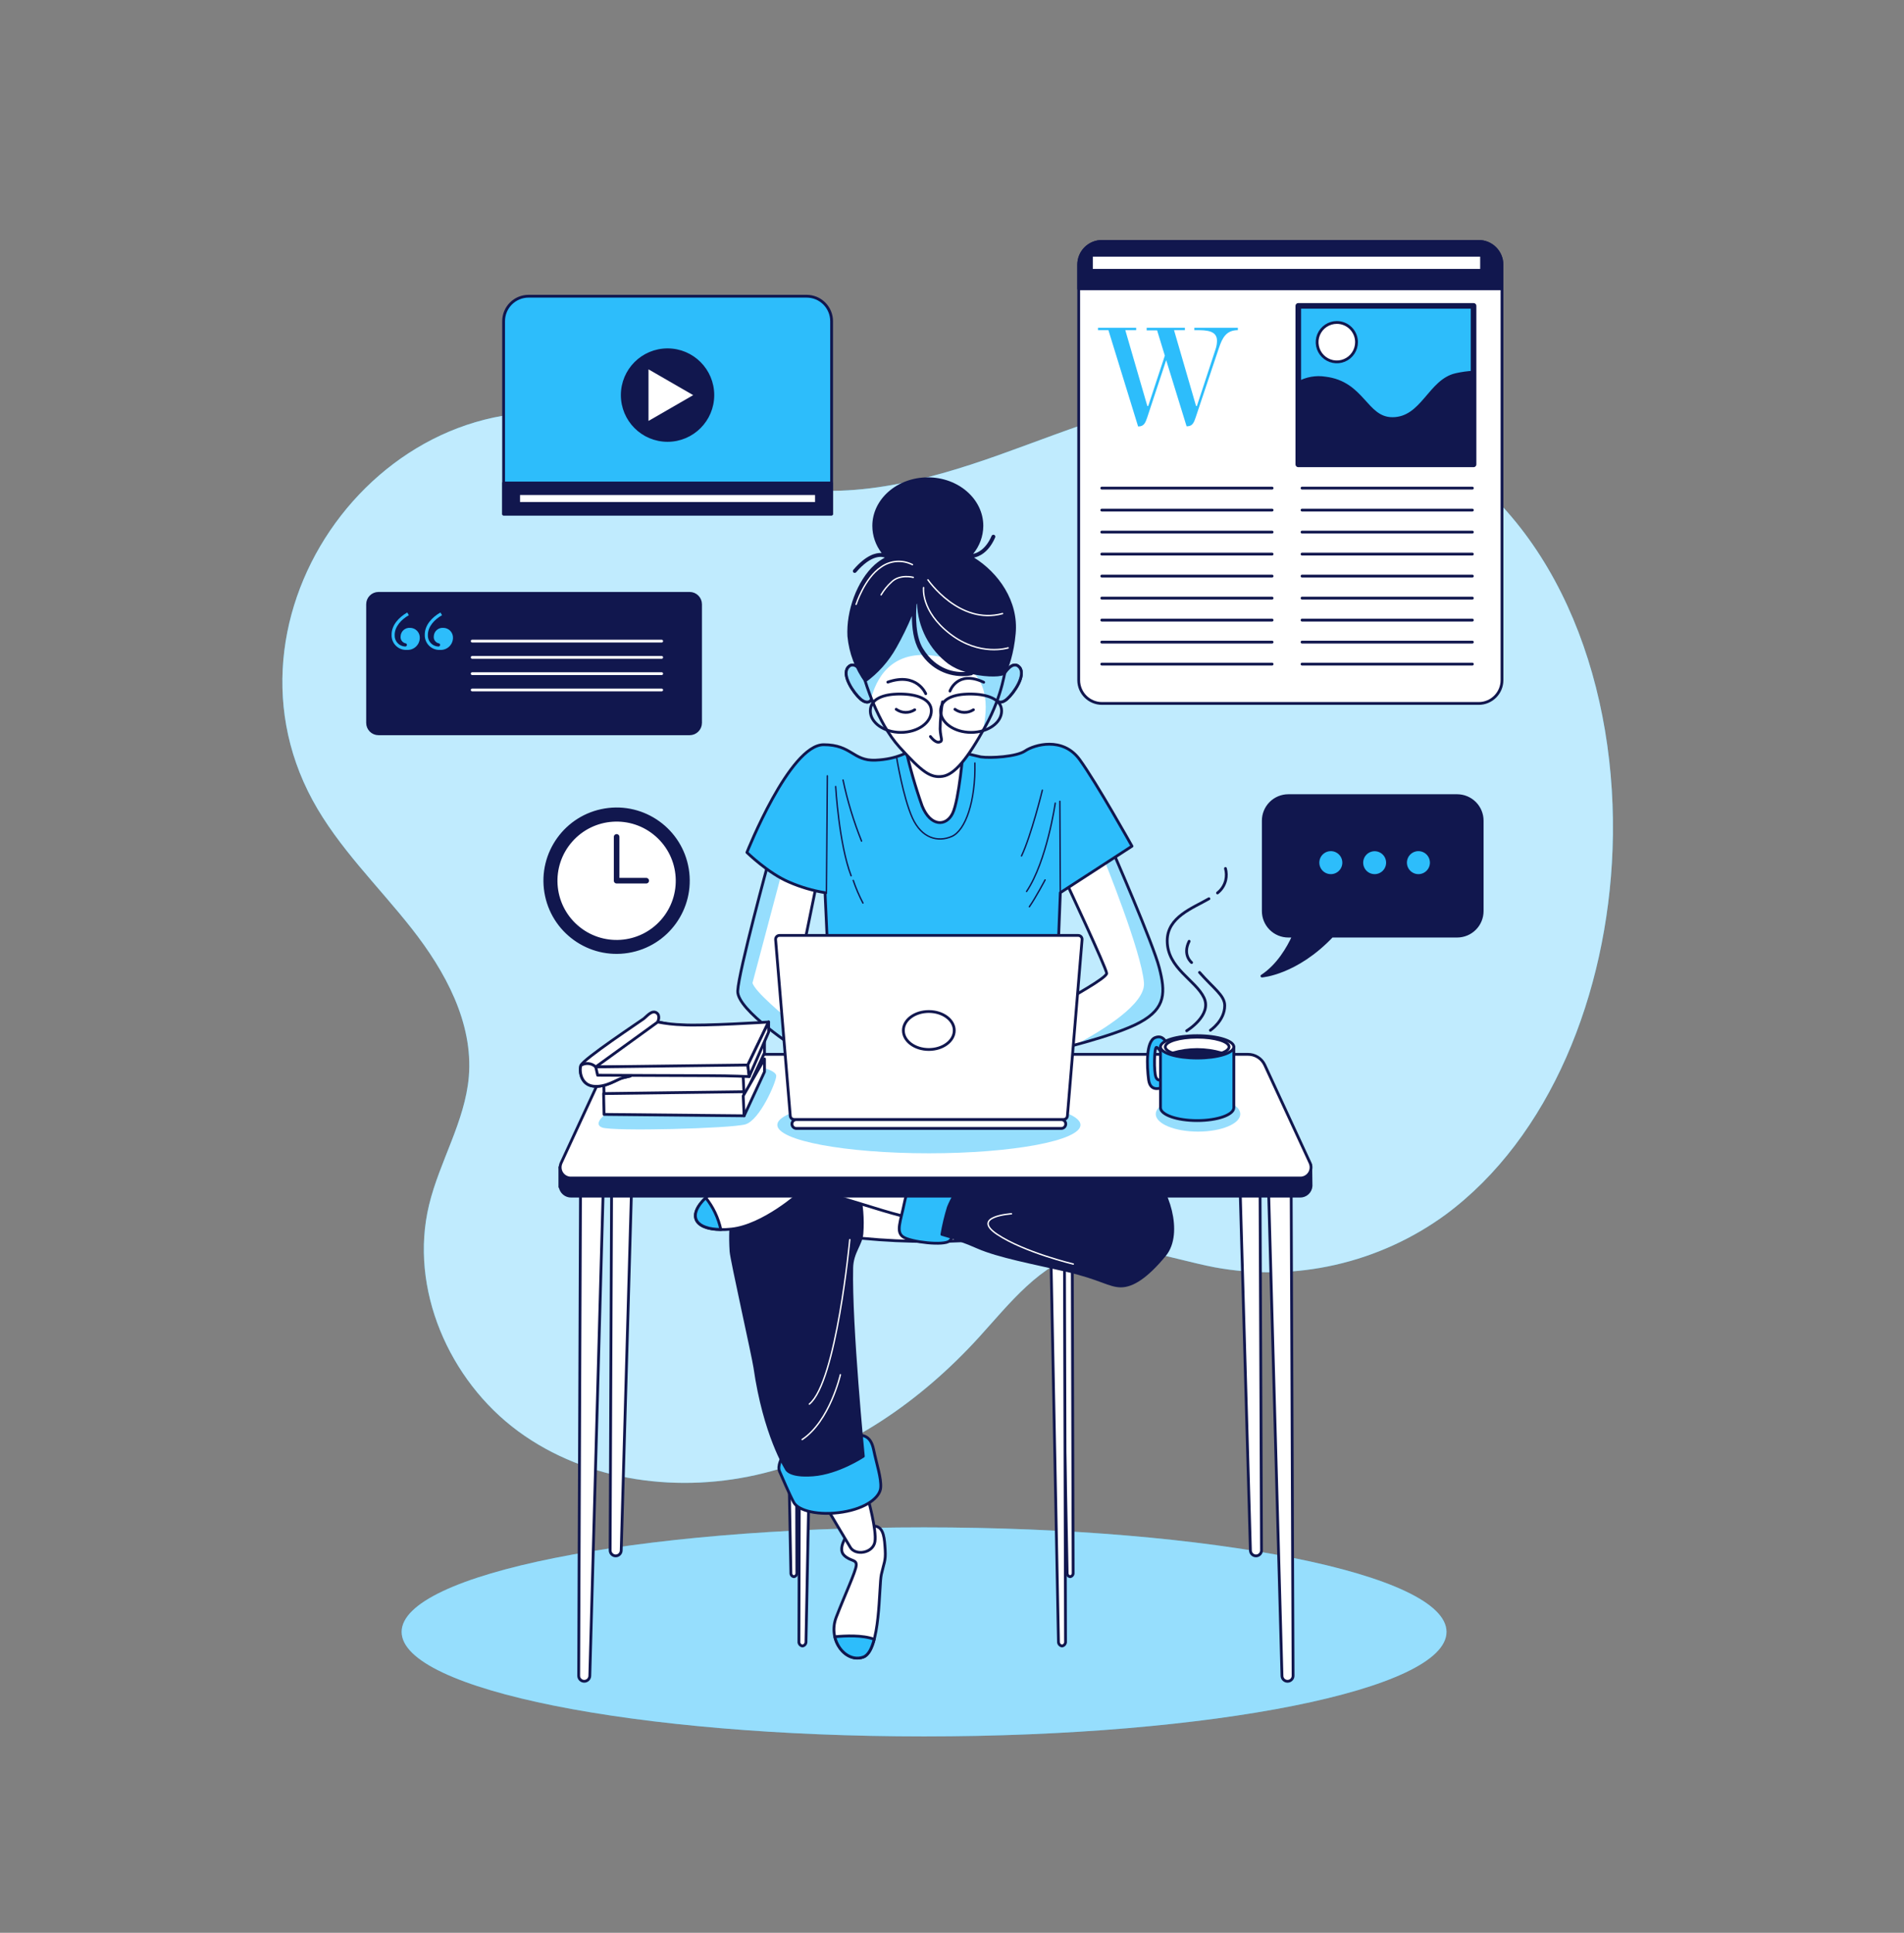 <svg xmlns="http://www.w3.org/2000/svg" width="681" height="691" viewBox="0 0 681 691" fill="none"><rect x="0" y="0" width="681" height="691" fill="#808080" stroke="none"/><path d="M576.756 303.722C578.87 246.48 558.306 188.546 512.976 160.975C490.602 147.363 464.44 139.389 438.265 140.563C410.183 141.821 383.745 153.25 357.266 162.675C330.787 172.101 302.111 179.632 274.816 172.944C255.067 168.107 237.696 156.152 218.154 150.707C141.163 129.272 74.122 216.629 111.796 286.074C121.041 303.1 135.29 316.754 147.271 331.998C159.253 347.241 169.301 365.65 167.684 384.956C166.302 400.946 157.236 415.181 153.463 430.769C146.249 460.634 160.566 493.485 185.318 511.686C210.07 529.886 243.459 534.129 273.31 526.639C303.161 519.148 329.419 500.823 350.108 478.131C361.164 465.969 371.999 451.762 387.905 447.63C403.176 443.677 418.917 450.117 434.41 453.075C448.733 455.724 463.445 455.424 477.648 452.192C491.851 448.961 505.245 442.865 517.012 434.28C554.395 406.626 574.848 355.45 576.756 303.722Z" fill="#2DBDFB"></path><path opacity="0.7" d="M576.756 303.722C578.87 246.48 558.306 188.546 512.976 160.975C490.602 147.363 464.44 139.389 438.265 140.563C410.183 141.821 383.745 153.25 357.266 162.675C330.787 172.101 302.111 179.632 274.816 172.944C255.067 168.107 237.696 156.152 218.154 150.707C141.163 129.272 74.122 216.629 111.796 286.074C121.041 303.1 135.29 316.754 147.271 331.998C159.253 347.241 169.301 365.65 167.684 384.956C166.302 400.946 157.236 415.181 153.463 430.769C146.249 460.634 160.566 493.485 185.318 511.686C210.07 529.886 243.459 534.129 273.31 526.639C303.161 519.148 329.419 500.823 350.108 478.131C361.164 465.969 371.999 451.762 387.905 447.63C403.176 443.677 418.917 450.117 434.41 453.075C448.733 455.724 463.445 455.424 477.648 452.192C491.851 448.961 505.245 442.865 517.012 434.28C554.395 406.626 574.848 355.45 576.756 303.722Z" fill="white"></path><path d="M330.511 620.795C433.711 620.795 517.371 604.064 517.371 583.426C517.371 562.787 433.711 546.057 330.511 546.057C227.311 546.057 143.651 562.787 143.651 583.426C143.651 604.064 227.311 620.795 330.511 620.795Z" fill="#2DBDFB"></path><path opacity="0.5" d="M330.511 620.795C433.711 620.795 517.371 604.064 517.371 583.426C517.371 562.787 433.711 546.057 330.511 546.057C227.311 546.057 143.651 562.787 143.651 583.426C143.651 604.064 227.311 620.795 330.511 620.795Z" fill="white"></path><path d="M528.883 86.307H394.152C389.549 86.307 385.818 90.038 385.818 94.64V243.164C385.818 247.766 389.549 251.497 394.152 251.497H528.883C533.485 251.497 537.216 247.766 537.216 243.164V94.64C537.216 90.038 533.485 86.307 528.883 86.307Z" fill="white" stroke="#11174E" stroke-linecap="round" stroke-linejoin="round"></path><path d="M394.152 86.307H528.869C531.068 86.307 533.178 87.18 534.733 88.735C536.288 90.29 537.161 92.4 537.161 94.599V103.25H385.818V94.64C385.813 93.544 386.025 92.458 386.442 91.445C386.858 90.431 387.472 89.51 388.247 88.735C389.022 87.96 389.943 87.347 390.956 86.93C391.97 86.513 393.056 86.301 394.152 86.307Z" fill="#11174E" stroke="#11174E" stroke-linecap="round" stroke-linejoin="round"></path><path d="M394.069 174.506H454.987" stroke="#11174E" stroke-linecap="round" stroke-linejoin="round"></path><path d="M394.069 182.369H454.987" stroke="#11174E" stroke-linecap="round" stroke-linejoin="round"></path><path d="M394.069 190.232H454.987" stroke="#11174E" stroke-linecap="round" stroke-linejoin="round"></path><path d="M394.069 198.098H454.987" stroke="#11174E" stroke-linecap="round" stroke-linejoin="round"></path><path d="M394.069 205.961H454.987" stroke="#11174E" stroke-linecap="round" stroke-linejoin="round"></path><path d="M394.069 213.838H454.987" stroke="#11174E" stroke-linecap="round" stroke-linejoin="round"></path><path d="M394.069 221.701H454.987" stroke="#11174E" stroke-linecap="round" stroke-linejoin="round"></path><path d="M394.069 229.564H454.987" stroke="#11174E" stroke-linecap="round" stroke-linejoin="round"></path><path d="M394.069 237.428H454.987" stroke="#11174E" stroke-linecap="round" stroke-linejoin="round"></path><path d="M465.698 174.506H526.617" stroke="#11174E" stroke-linecap="round" stroke-linejoin="round"></path><path d="M465.698 182.369H526.617" stroke="#11174E" stroke-linecap="round" stroke-linejoin="round"></path><path d="M465.698 190.232H526.617" stroke="#11174E" stroke-linecap="round" stroke-linejoin="round"></path><path d="M465.698 198.098H526.617" stroke="#11174E" stroke-linecap="round" stroke-linejoin="round"></path><path d="M465.698 205.961H526.617" stroke="#11174E" stroke-linecap="round" stroke-linejoin="round"></path><path d="M465.698 213.838H526.617" stroke="#11174E" stroke-linecap="round" stroke-linejoin="round"></path><path d="M465.698 221.701H526.617" stroke="#11174E" stroke-linecap="round" stroke-linejoin="round"></path><path d="M465.698 229.564H526.617" stroke="#11174E" stroke-linecap="round" stroke-linejoin="round"></path><path d="M465.698 237.428H526.617" stroke="#11174E" stroke-linecap="round" stroke-linejoin="round"></path><path d="M434.811 124.713C435.111 123.78 435.27 122.806 435.28 121.825C435.28 118.246 431.646 118.038 428.08 118.038H427.182V117.195H442.743V118.038C438.694 118.038 437.215 120.623 435.958 124.451L427.666 149.202C427.044 151.04 426.519 152.409 424.57 152.409H424.404L417.107 128.763L410.322 149.258C409.686 151.096 409.161 152.464 407.212 152.464H407.06L396.446 118.038H392.715V117.195H406.369V118.038H402.486L410.363 145.153H410.681L416.623 127.146L413.859 118.107H410.128V117.195H423.796V118.038H419.913L427.79 145.153H428.094L434.811 124.713Z" fill="#2DBDFB"></path><path d="M527.045 109.359H464.357V166.021H527.045V109.359Z" fill="#2DBDFB" stroke="#11174E" stroke-width="2" stroke-linecap="round" stroke-linejoin="round"></path><path d="M527.045 133.047C524.943 133.167 522.854 133.458 520.799 133.918C511.277 135.991 508.789 149.659 498.023 149.659C488.487 149.659 487.672 136.82 474.004 135.161C470.679 134.638 467.273 135.241 464.33 136.875V166.021H527.045V133.047Z" fill="#11174E" stroke="#11174E" stroke-linecap="round" stroke-linejoin="round"></path><path d="M485.184 122.322C485.187 123.717 484.776 125.081 484.002 126.242C483.229 127.404 482.128 128.309 480.84 128.844C479.551 129.38 478.133 129.52 476.764 129.249C475.396 128.977 474.139 128.306 473.152 127.319C472.166 126.333 471.494 125.075 471.223 123.707C470.951 122.338 471.092 120.92 471.627 119.632C472.162 118.343 473.068 117.243 474.229 116.469C475.39 115.696 476.755 115.284 478.15 115.287C480.016 115.287 481.805 116.028 483.124 117.347C484.443 118.667 485.184 120.456 485.184 122.322Z" fill="white" stroke="#11174E" stroke-linecap="round" stroke-linejoin="round"></path><path d="M529.906 91.268H390.365V96.644H529.906V91.268Z" fill="white" stroke="#11174E" stroke-linecap="round" stroke-linejoin="round"></path><path d="M521.199 284.457H460.792C458.417 284.457 456.139 285.401 454.46 287.08C452.78 288.759 451.837 291.037 451.837 293.412V325.724C451.837 328.099 452.78 330.376 454.46 332.056C456.139 333.735 458.417 334.679 460.792 334.679H462.644C460.764 338.825 457.116 345.182 451.353 348.955C451.353 348.955 463.611 348.098 476.381 334.679H521.172C523.547 334.679 525.825 333.735 527.504 332.056C529.184 330.376 530.127 328.099 530.127 325.724V293.412C530.127 291.042 529.187 288.768 527.514 287.09C525.84 285.411 523.57 284.464 521.199 284.457Z" fill="#11174E" stroke="#11174E" stroke-linecap="round" stroke-linejoin="round"></path><path d="M480.61 308.423C480.612 307.509 480.344 306.614 479.838 305.853C479.331 305.092 478.611 304.498 477.767 304.147C476.923 303.796 475.993 303.703 475.097 303.881C474.2 304.059 473.376 304.499 472.73 305.145C472.084 305.791 471.644 306.615 471.466 307.512C471.288 308.408 471.381 309.338 471.732 310.182C472.083 311.026 472.677 311.746 473.438 312.253C474.199 312.759 475.094 313.027 476.008 313.025C477.227 313.021 478.395 312.535 479.258 311.673C480.12 310.811 480.606 309.642 480.61 308.423Z" fill="#2DBDFB" stroke="#11174E" stroke-linecap="round" stroke-linejoin="round"></path><path d="M496.268 308.422C496.268 307.512 495.998 306.622 495.493 305.866C494.987 305.109 494.268 304.519 493.427 304.171C492.586 303.822 491.661 303.731 490.768 303.909C489.875 304.086 489.055 304.525 488.412 305.168C487.768 305.812 487.33 306.632 487.152 307.525C486.975 308.417 487.066 309.343 487.414 310.184C487.763 311.024 488.352 311.743 489.109 312.249C489.866 312.755 490.756 313.024 491.666 313.024C492.885 313.021 494.054 312.535 494.916 311.673C495.778 310.81 496.264 309.642 496.268 308.422Z" fill="#2DBDFB" stroke="#11174E" stroke-linecap="round" stroke-linejoin="round"></path><path d="M511.94 308.423C511.943 307.509 511.674 306.615 511.169 305.854C510.663 305.094 509.943 304.5 509.1 304.148C508.257 303.797 507.328 303.703 506.432 303.88C505.536 304.057 504.712 304.495 504.065 305.14C503.418 305.785 502.977 306.607 502.798 307.503C502.618 308.399 502.709 309.328 503.058 310.172C503.407 311.016 503.999 311.738 504.758 312.246C505.517 312.754 506.41 313.025 507.324 313.025C508.545 313.021 509.714 312.536 510.579 311.674C511.443 310.812 511.932 309.643 511.94 308.423Z" fill="#2DBDFB" stroke="#11174E" stroke-linecap="round" stroke-linejoin="round"></path><path d="M189.008 105.902H288.512C290.88 105.902 293.151 106.843 294.825 108.517C296.499 110.191 297.44 112.462 297.44 114.83V183.806H180.122V114.83C180.122 112.469 181.057 110.205 182.722 108.532C184.388 106.859 186.648 105.913 189.008 105.902Z" fill="#2DBDFB" stroke="#11174E" stroke-linecap="round" stroke-linejoin="round"></path><path d="M297.385 172.68H180.122V183.763H297.385V172.68Z" fill="#11174E" stroke="#11174E" stroke-linecap="round" stroke-linejoin="round"></path><path d="M292.023 176.467H185.498V179.977H292.023V176.467Z" fill="white" stroke="#11174E" stroke-linecap="round" stroke-linejoin="round"></path><path d="M238.76 157.451C247.705 157.451 254.957 150.199 254.957 141.254C254.957 132.308 247.705 125.057 238.76 125.057C229.815 125.057 222.563 132.308 222.563 141.254C222.563 150.199 229.815 157.451 238.76 157.451Z" fill="#11174E" stroke="#11174E" stroke-linecap="round" stroke-linejoin="round"></path><path d="M231.45 131.18L248.932 141.268L231.45 151.357V131.18Z" fill="white" stroke="#11174E" stroke-linecap="round" stroke-linejoin="round"></path><path d="M246.665 212.137H135.373C133.22 212.137 131.476 213.882 131.476 216.034V258.448C131.476 260.6 133.22 262.345 135.373 262.345H246.665C248.818 262.345 250.563 260.6 250.563 258.448V216.034C250.563 213.882 248.818 212.137 246.665 212.137Z" fill="#11174E" stroke="#11174E" stroke-linecap="round" stroke-linejoin="round"></path><path d="M145.655 218.979L146.235 219.946C143.609 221.411 141.163 223.981 141.163 226.994C141.13 227.512 141.2 228.031 141.369 228.521C141.539 229.011 141.805 229.462 142.151 229.848C142.497 230.235 142.917 230.548 143.386 230.77C143.854 230.991 144.363 231.117 144.881 231.14C145.268 231.14 145.53 230.947 145.53 230.56C145.53 230.173 145.337 230.048 144.95 229.979C144.428 229.838 143.974 229.516 143.667 229.07C143.361 228.625 143.223 228.085 143.278 227.547C143.288 227.118 143.385 226.695 143.564 226.305C143.742 225.915 143.998 225.565 144.316 225.276C144.634 224.988 145.008 224.767 145.413 224.628C145.819 224.489 146.249 224.433 146.678 224.465C147.143 224.467 147.604 224.562 148.032 224.744C148.46 224.927 148.848 225.194 149.171 225.529C149.494 225.864 149.747 226.26 149.915 226.695C150.082 227.129 150.161 227.593 150.146 228.058C150.14 228.643 150.015 229.221 149.78 229.756C149.545 230.292 149.205 230.775 148.779 231.176C148.353 231.577 147.851 231.888 147.303 232.091C146.754 232.294 146.17 232.384 145.586 232.356C144.859 232.403 144.131 232.297 143.448 232.045C142.766 231.792 142.144 231.4 141.622 230.891C141.101 230.383 140.693 229.771 140.423 229.095C140.154 228.419 140.029 227.694 140.058 226.966C140.016 223.47 142.711 220.651 145.655 218.979ZM157.526 218.979L158.107 219.946C155.467 221.411 153.035 223.981 153.035 226.994C152.999 227.512 153.068 228.032 153.237 228.523C153.406 229.014 153.671 229.466 154.018 229.852C154.364 230.239 154.785 230.552 155.255 230.773C155.724 230.994 156.234 231.119 156.752 231.14C157.139 231.14 157.402 230.947 157.402 230.56C157.402 230.173 157.208 230.048 156.821 229.979C156.3 229.838 155.845 229.516 155.539 229.07C155.232 228.625 155.094 228.085 155.149 227.547C155.157 227.117 155.253 226.694 155.431 226.302C155.609 225.911 155.865 225.56 156.183 225.272C156.502 224.983 156.876 224.762 157.283 224.624C157.69 224.485 158.12 224.431 158.549 224.465C159.015 224.467 159.475 224.562 159.903 224.744C160.332 224.927 160.719 225.194 161.042 225.529C161.366 225.864 161.619 226.26 161.786 226.695C161.954 227.129 162.032 227.593 162.018 228.058C162.009 228.643 161.883 229.219 161.648 229.754C161.412 230.289 161.072 230.771 160.646 231.172C160.221 231.572 159.72 231.884 159.172 232.087C158.624 232.291 158.041 232.382 157.457 232.356C156.731 232.401 156.004 232.294 155.322 232.04C154.641 231.787 154.019 231.394 153.499 230.887C152.978 230.379 152.569 229.768 152.299 229.093C152.029 228.417 151.903 227.693 151.929 226.966C151.874 223.47 154.569 220.651 157.526 218.979Z" fill="#2DBDFB"></path><path d="M168.886 229.205H236.659" stroke="white" stroke-linecap="round" stroke-linejoin="round"></path><path d="M168.886 235.023H236.659" stroke="white" stroke-linecap="round" stroke-linejoin="round"></path><path d="M168.886 240.842H236.659" stroke="white" stroke-linecap="round" stroke-linejoin="round"></path><path d="M168.886 246.674H236.659" stroke="white" stroke-linecap="round" stroke-linejoin="round"></path><path d="M224.668 340.193C238.657 337.91 248.146 324.719 245.863 310.73C243.579 296.742 230.388 287.253 216.4 289.536C202.411 291.819 192.922 305.01 195.205 318.999C197.489 332.987 210.679 342.476 224.668 340.193Z" fill="#11174E" stroke="#11174E" stroke-linecap="round" stroke-linejoin="round"></path><path d="M236.812 329.183C244.705 320.197 243.817 306.514 234.831 298.621C225.844 290.729 212.161 291.616 204.269 300.603C196.376 309.59 197.264 323.273 206.25 331.165C215.237 339.057 228.92 338.17 236.812 329.183Z" fill="white" stroke="#11174E" stroke-linecap="round" stroke-linejoin="round"></path><path d="M220.545 299.203V314.861H231.132" stroke="#11174E" stroke-width="2" stroke-linecap="round" stroke-linejoin="round"></path><path d="M381.106 314.918C381.106 314.918 395.824 346.331 395.824 347.989C395.824 349.647 382.764 356.751 380.277 358.244C378.347 359.343 376.359 360.335 374.32 361.215L375.813 375.767C375.813 375.767 398.298 370.64 407.723 365.513C417.149 360.386 416.817 354.595 414.633 345.999C412.45 337.403 397.925 304.18 397.925 304.18L381.106 314.918Z" fill="white"></path><g style="mix-blend-mode:multiply" opacity="0.5"><path d="M407.682 365.513C417.107 360.386 416.775 354.595 414.592 345.999C412.408 337.403 397.883 304.18 397.883 304.18L395.534 305.672L394.788 307.054C394.788 307.054 408.345 340.333 409.16 351.416C409.713 358.865 394.719 368.152 384.81 373.459C392.162 371.511 402.168 368.512 407.682 365.513Z" fill="#2DBDFB"></path></g><path d="M381.106 314.918C381.106 314.918 395.824 346.331 395.824 347.989C395.824 349.647 382.764 356.751 380.277 358.244C378.347 359.343 376.359 360.335 374.32 361.215L375.813 375.767C375.813 375.767 398.298 370.64 407.723 365.513C417.149 360.386 416.817 354.595 414.633 345.999C412.45 337.403 397.925 304.18 397.925 304.18L381.106 314.918Z" stroke="#11174E" stroke-linecap="round" stroke-linejoin="round"></path><path d="M274.913 307.98C274.913 307.98 264.175 347.326 263.857 354.277C263.539 361.229 285.181 374.938 285.969 375.768C286.757 376.597 284.739 351.859 284.739 351.859L292.077 315.927L274.913 307.98Z" fill="white"></path><g style="mix-blend-mode:multiply" opacity="0.5"><path d="M279.833 311.201L279.598 310.136L274.913 307.98C274.913 307.98 264.175 347.326 263.857 354.277C263.539 361.229 285.181 374.938 285.969 375.768C286.287 376.099 286.162 372.395 285.9 367.821C279.46 362.362 270.214 354.678 269.136 351.444" fill="#2DBDFB"></path></g><path d="M274.913 307.98C274.913 307.98 264.175 347.326 263.857 354.277C263.539 361.229 285.181 374.938 285.969 375.768C286.757 376.597 284.739 351.859 284.739 351.859L292.077 315.927L274.913 307.98Z" stroke="#11174E" stroke-linecap="round" stroke-linejoin="round"></path><path d="M325.343 268.454C325.343 268.454 321.197 271.439 313.112 271.771C305.027 272.103 304.64 266.243 294.593 266.243C282.418 266.243 267.146 304.76 267.146 304.76C267.146 304.76 274.747 312.208 282.196 315.346C286.317 317.151 290.65 318.428 295.091 319.146L296.251 344.451H378.259L379.241 319.146L404.877 302.521C404.877 302.521 392.3 280.036 386.192 271.605C380.084 263.175 369.815 266.312 366.678 268.454C363.541 270.596 354.24 271.108 350.813 270.61C346.342 269.621 341.923 268.408 337.573 266.976C337.573 266.976 332.294 262.581 325.343 268.454Z" fill="#2DBDFB" stroke="#11174E" stroke-linecap="round" stroke-linejoin="round"></path><path d="M295.92 277.383L295.588 319.382" stroke="#11174E" stroke-width="0.5" stroke-linecap="round" stroke-linejoin="round"></path><path d="M298.891 281.197C298.891 281.197 300.052 301.692 304.419 313.108" stroke="#11174E" stroke-width="0.5" stroke-linecap="round" stroke-linejoin="round"></path><path d="M305.179 314.752C306.122 317.538 307.282 320.246 308.648 322.85" stroke="#11174E" stroke-width="0.5" stroke-linecap="round" stroke-linejoin="round"></path><path d="M301.53 278.875C303.099 286.327 305.314 293.629 308.15 300.697" stroke="#11174E" stroke-width="0.5" stroke-linecap="round" stroke-linejoin="round"></path><path d="M372.814 282.51C372.814 282.51 368.848 298.721 365.365 306.004" stroke="#11174E" stroke-width="0.5" stroke-linecap="round" stroke-linejoin="round"></path><path d="M379.24 319.216L379.074 286.477" stroke="#11174E" stroke-width="0.5" stroke-linecap="round" stroke-linejoin="round"></path><path d="M377.43 287.139C377.43 287.139 374.445 307.869 367.175 318.717" stroke="#11174E" stroke-width="0.5" stroke-linecap="round" stroke-linejoin="round"></path><path d="M373.795 314.586C373.795 314.586 370.478 320.874 368.17 324.177" stroke="#11174E" stroke-width="0.5" stroke-linecap="round" stroke-linejoin="round"></path><path d="M320.712 270.941C320.712 270.941 323.034 285.162 326.337 292.432C329.64 299.701 335.431 301.193 340.392 299.051C345.353 296.909 348.988 286.309 348.684 272.793" stroke="#11174E" stroke-width="0.5" stroke-linecap="round" stroke-linejoin="round"></path><path d="M308.979 241.173C308.979 241.173 305.828 235.728 303.354 238.534C300.881 241.339 305.345 247.793 307.818 249.935C310.292 252.077 312.116 250.764 311.964 248.456C311.812 246.148 308.979 241.173 308.979 241.173Z" fill="#2DBDFB" stroke="#11174E" stroke-linecap="round" stroke-linejoin="round"></path><path opacity="0.5" d="M308.979 241.173C308.979 241.173 305.828 235.728 303.354 238.534C300.881 241.339 305.345 247.793 307.818 249.935C310.292 252.077 312.116 250.764 311.964 248.456C311.812 246.148 308.979 241.173 308.979 241.173Z" fill="white"></path><path d="M308.979 241.173C308.979 241.173 305.828 235.728 303.354 238.534C300.881 241.339 305.345 247.793 307.818 249.935C310.292 252.077 312.116 250.764 311.964 248.456C311.812 246.148 308.979 241.173 308.979 241.173Z" stroke="#11174E" stroke-linecap="round" stroke-linejoin="round"></path><path d="M358.994 241.173C358.994 241.173 362.131 235.728 364.619 238.534C367.106 241.339 362.629 247.793 360.155 249.935C357.681 252.077 355.843 250.764 356.009 248.456C356.175 246.148 358.994 241.173 358.994 241.173Z" fill="#2DBDFB" stroke="#11174E" stroke-linecap="round" stroke-linejoin="round"></path><path opacity="0.5" d="M358.994 241.173C358.994 241.173 362.131 235.728 364.619 238.534C367.106 241.339 362.629 247.793 360.155 249.935C357.681 252.077 355.843 250.764 356.009 248.456C356.175 246.148 358.994 241.173 358.994 241.173Z" fill="white"></path><path d="M358.994 241.173C358.994 241.173 362.131 235.728 364.619 238.534C367.106 241.339 362.629 247.793 360.155 249.935C357.681 252.077 355.843 250.764 356.009 248.456C356.175 246.148 358.994 241.173 358.994 241.173Z" stroke="#11174E" stroke-linecap="round" stroke-linejoin="round"></path><path d="M323.85 267.307C325.411 274.363 327.4 281.318 329.806 288.133C332.791 295.569 338.402 295.569 340.724 290.773C343.046 285.977 344.524 268.108 344.524 268.108C344.524 268.108 328.977 270.278 323.85 267.307Z" fill="white" stroke="#11174E" stroke-linecap="round" stroke-linejoin="round"></path><path d="M309.311 242.997C309.311 242.997 313.609 258.199 321.749 267.141C329.889 276.082 332.805 278.197 337.131 277.547C341.456 276.898 346.058 271.273 352.498 259.581C358.939 247.889 359.408 238.92 359.947 238.091C360.486 237.262 358.565 220.733 349.361 213.616C340.157 206.499 329.848 203.375 320.92 211.142C311.992 218.909 306.326 231.582 309.311 242.997Z" fill="white"></path><g style="mix-blend-mode:multiply" opacity="0.5"><path d="M349.32 213.561C340.061 206.457 329.806 203.32 320.879 211.087C311.951 218.854 306.326 231.582 309.311 242.998C309.311 242.998 310.127 245.927 311.744 249.908C311.739 249.398 311.809 248.891 311.951 248.401C313.927 242.141 319.759 230.021 339.384 235.576C354.973 239.971 353.065 253.68 351.614 260.991L352.457 259.471C358.911 247.738 359.367 238.81 359.906 237.981C360.445 237.152 358.58 220.678 349.32 213.561Z" fill="#2DBDFB"></path></g><path d="M309.311 242.997C309.311 242.997 313.609 258.199 321.749 267.141C329.889 276.082 332.805 278.197 337.131 277.547C341.456 276.898 346.058 271.273 352.498 259.581C358.939 247.889 359.408 238.92 359.947 238.091C360.486 237.262 358.565 220.733 349.361 213.616C340.157 206.499 329.848 203.375 320.92 211.142C311.992 218.909 306.326 231.582 309.311 242.997Z" stroke="#11174E" stroke-linecap="round" stroke-linejoin="round"></path><path d="M337.089 250.93C336.576 254.158 336.299 257.418 336.26 260.687C336.426 263.99 337.421 264.985 335.928 265.316C334.436 265.648 332.791 263.326 332.791 263.326" stroke="#11174E" stroke-linecap="round" stroke-linejoin="round"></path><path d="M320.547 253.584C321.505 254.276 322.65 254.662 323.831 254.692C325.012 254.721 326.175 254.393 327.167 253.75" stroke="#11174E" stroke-linecap="round" stroke-linejoin="round"></path><path d="M341.553 253.584C342.509 254.275 343.652 254.66 344.83 254.69C346.009 254.719 347.17 254.392 348.159 253.75" stroke="#11174E" stroke-linecap="round" stroke-linejoin="round"></path><path d="M331.105 248.015C331.105 248.015 327.954 240.235 317.548 243.869" stroke="#11174E" stroke-linecap="round" stroke-linejoin="round"></path><path d="M339.771 247.062C339.771 247.062 342.41 239.447 351.835 243.911" stroke="#11174E" stroke-linecap="round" stroke-linejoin="round"></path><path d="M333.109 254.151C333.109 258.407 328.23 261.848 322.205 261.848C316.179 261.848 311.287 258.407 311.287 254.151C311.287 249.894 315.848 248.125 321.873 248.125C327.899 248.125 333.109 249.908 333.109 254.151Z" stroke="#11174E" stroke-linecap="round" stroke-linejoin="round"></path><path d="M358.248 254.151C358.248 258.407 353.355 261.848 347.33 261.848C341.304 261.848 336.426 258.407 336.426 254.151C336.426 249.894 340.973 248.125 346.998 248.125C353.024 248.125 358.248 249.908 358.248 254.151Z" stroke="#11174E" stroke-linecap="round" stroke-linejoin="round"></path><path d="M218.901 386.727L218.224 554.266C218.224 554.794 218.433 555.3 218.807 555.674C219.18 556.047 219.686 556.257 220.214 556.257C220.728 556.257 221.223 556.056 221.592 555.697C221.961 555.339 222.176 554.85 222.19 554.336L226.972 386.962L218.901 386.727Z" fill="white" stroke="#11174E" stroke-linecap="round" stroke-linejoin="round"></path><path d="M207.624 425.893L206.974 599.099C206.972 599.36 207.023 599.62 207.122 599.862C207.221 600.105 207.368 600.325 207.553 600.51C207.738 600.695 207.958 600.842 208.201 600.941C208.443 601.04 208.702 601.091 208.964 601.089C209.478 601.089 209.972 600.891 210.343 600.535C210.714 600.18 210.933 599.695 210.954 599.182L215.722 426.114L207.624 425.893Z" fill="white" stroke="#11174E" stroke-linecap="round" stroke-linejoin="round"></path><path d="M450.524 386.727L451.201 554.266C451.203 554.527 451.153 554.786 451.055 555.027C450.956 555.268 450.811 555.488 450.627 555.673C450.443 555.858 450.225 556.005 449.984 556.105C449.744 556.205 449.485 556.257 449.225 556.257C448.709 556.257 448.213 556.057 447.841 555.698C447.47 555.34 447.253 554.851 447.235 554.336L442.467 386.962L450.524 386.727Z" fill="white" stroke="#11174E" stroke-linecap="round" stroke-linejoin="round"></path><path d="M461.815 425.893L462.492 599.099C462.494 599.36 462.444 599.62 462.344 599.862C462.245 600.105 462.099 600.325 461.913 600.51C461.728 600.695 461.508 600.842 461.266 600.941C461.024 601.04 460.764 601.091 460.502 601.089C459.99 601.089 459.497 600.89 459.129 600.535C458.76 600.179 458.544 599.694 458.526 599.182L453.744 426.114L461.815 425.893Z" fill="white" stroke="#11174E" stroke-linecap="round" stroke-linejoin="round"></path><path d="M286.149 433.092L285.748 586.825C285.704 587.209 285.811 587.595 286.045 587.901C286.28 588.208 286.624 588.412 287.006 588.47C287.378 588.418 287.717 588.227 287.953 587.934C288.189 587.641 288.305 587.27 288.277 586.895L291.276 433.271L286.149 433.092Z" fill="white" stroke="#11174E" stroke-linecap="round" stroke-linejoin="round"></path><path d="M383.456 428.145L383.829 562.309C383.861 562.634 383.767 562.958 383.566 563.216C383.365 563.473 383.073 563.643 382.751 563.691C382.429 563.643 382.139 563.472 381.94 563.215C381.742 562.957 381.651 562.632 381.687 562.309L379.13 428.255L383.456 428.145Z" fill="white" stroke="#11174E" stroke-linecap="round" stroke-linejoin="round"></path><path d="M284.643 428.145L285.016 562.309C285.048 562.634 284.954 562.958 284.753 563.216C284.552 563.473 284.26 563.643 283.938 563.691C283.616 563.643 283.326 563.472 283.127 563.215C282.929 562.957 282.838 562.632 282.874 562.309L280.317 428.255L284.643 428.145Z" fill="white" stroke="#11174E" stroke-linecap="round" stroke-linejoin="round"></path><path d="M380.678 433.092L381.106 586.825C381.15 587.209 381.043 587.595 380.809 587.901C380.574 588.208 380.23 588.412 379.848 588.47C379.477 588.415 379.14 588.223 378.905 587.931C378.669 587.639 378.552 587.269 378.577 586.895L375.578 433.271L380.678 433.092Z" fill="white" stroke="#11174E" stroke-linecap="round" stroke-linejoin="round"></path><path d="M332.736 443.858C366.701 443.858 394.235 437.565 394.235 429.803C394.235 422.041 366.701 415.748 332.736 415.748C298.771 415.748 271.237 422.041 271.237 429.803C271.237 437.565 298.771 443.858 332.736 443.858Z" fill="white" stroke="#11174E" stroke-linecap="round" stroke-linejoin="round"></path><path d="M302.788 549.11C302.788 549.11 299.568 553.726 301.876 556.02C304.184 558.314 306.478 557.402 306.243 559.71C306.008 562.018 302.332 569.84 299.112 578.132C295.892 586.424 302.567 594.716 308.786 592.422C315.005 590.128 314.314 567.076 315.226 562.93C316.138 558.784 316.843 558.093 316.608 554.182C316.373 550.271 316.152 546.125 313.153 545.655C310.154 545.185 304.17 547.507 302.788 549.11Z" fill="white" stroke="#11174E" stroke-linecap="round" stroke-linejoin="round"></path><path d="M312.669 586.065C308.523 584.489 302.166 584.807 298.587 585.167C299.789 590.377 304.391 594.039 308.786 592.422C310.624 591.745 311.826 589.285 312.669 586.065Z" fill="#2DBDFB" stroke="#11174E" stroke-linecap="round" stroke-linejoin="round"></path><path d="M295.657 538.98C295.657 538.98 302.332 550.271 304.17 553.256C306.008 556.242 312.241 555.329 312.932 551.183C313.623 547.037 310.389 535.525 310.389 535.525L296.569 538.98H295.657Z" fill="white" stroke="#11174E" stroke-linecap="round" stroke-linejoin="round"></path><path d="M279.764 521.016C279.764 521.016 277.912 524.014 278.838 526.087C279.764 528.16 282.293 534.145 283.91 537.143C285.527 540.142 292.893 541.98 301.406 540.598C309.919 539.216 314.77 535.292 315.005 531.837C315.24 528.382 313.623 523.78 312.462 518.252C311.301 512.724 308.316 512.958 304.17 512.958C300.024 512.958 283.219 517.795 279.764 521.016Z" fill="#2DBDFB" stroke="#11174E" stroke-linecap="round" stroke-linejoin="round"></path><path d="M304.64 453.297C304.764 447.631 308.04 444.839 308.289 440.955C308.678 435.822 308.254 430.658 307.031 425.657L300.729 417.047C282.597 417.282 269.606 417.586 269.399 417.655C268.708 417.876 268.238 421.801 267.782 425.021C267.782 425.021 260.084 426.002 261.466 447.423C261.66 450.408 269.427 484.945 269.993 488.883C273.448 512.944 281.146 524.995 281.146 524.995C281.146 524.995 281.837 527.994 290.82 527.303C299.803 526.612 308.786 520.628 308.786 520.628C308.786 520.628 304.17 473.792 304.64 453.297Z" fill="#11174E" stroke="#11174E" stroke-linecap="round" stroke-linejoin="round"></path><path d="M266.538 421.512C266.538 421.512 257.016 422.894 251.184 429.555C245.352 436.216 250.3 440.611 261.632 439.422C272.965 438.234 286.038 426.639 286.591 426.017C287.144 425.395 274.775 417.518 266.538 421.512Z" fill="white" stroke="#11174E" stroke-linecap="round" stroke-linejoin="round"></path><path d="M283.44 425.657C289.507 425.969 295.526 426.895 301.406 428.421C309.242 430.729 323.062 435.331 326.282 435.331C329.502 435.331 328.59 423.349 328.59 421.055C328.59 418.761 287.13 417.365 282.058 417.365C276.986 417.365 283.44 425.657 283.44 425.657Z" fill="white" stroke="#11174E" stroke-linecap="round" stroke-linejoin="round"></path><path d="M328.59 421.055C328.59 421.055 324.9 422.893 323.518 429.803C322.136 436.713 320.298 440.403 323.062 442.241C325.826 444.079 337.808 445.461 339.646 443.623C341.484 441.785 346.556 432.567 347.482 426.583C348.408 420.599 328.59 421.055 328.59 421.055Z" fill="#2DBDFB" stroke="#11174E" stroke-linecap="round" stroke-linejoin="round"></path><path d="M344.248 423.349C342.106 425.807 340.395 428.611 339.19 431.641C338.213 434.813 337.442 438.044 336.882 441.315C341.291 442.524 345.601 444.067 349.776 445.931C357.156 449.151 369.594 451.459 381.562 454.223C393.53 456.987 396.764 459.751 400.91 459.751C405.056 459.751 410.128 456.517 416.582 448.695C423.036 440.873 417.494 424.275 411.054 419.203C404.614 414.131 370.05 409.999 365.448 411.381C360.846 412.763 344.248 423.349 344.248 423.349Z" fill="#11174E" stroke="#11174E" stroke-linecap="round" stroke-linejoin="round"></path><path d="M257.818 439.545C256.907 435.411 255.064 431.539 252.428 428.227C251.999 428.627 251.585 429.042 251.184 429.498C246.057 435.33 249.263 439.476 257.818 439.545Z" fill="#2DBDFB" stroke="#11174E" stroke-linecap="round" stroke-linejoin="round"></path><path d="M303.935 443.195C303.935 443.195 299.181 494.067 289.479 501.986" stroke="white" stroke-width="0.5" stroke-linecap="round" stroke-linejoin="round"></path><path d="M300.577 491.482C300.577 491.482 296.804 508.066 286.909 514.659" stroke="white" stroke-width="0.5" stroke-linecap="round" stroke-linejoin="round"></path><path d="M361.758 433.949C361.758 433.949 347.012 434.875 356.686 441.315C366.36 447.755 383.87 451.915 383.87 451.915" stroke="white" stroke-width="0.5" stroke-linecap="round" stroke-linejoin="round"></path><path d="M468.808 416.521L463.832 412.044L452.334 387.168C451.789 386.036 450.933 385.083 449.866 384.42C448.799 383.756 447.565 383.41 446.309 383.422H222.978C221.719 383.408 220.482 383.752 219.413 384.416C218.343 385.079 217.485 386.034 216.938 387.168L202.607 418.152L200.244 417.281V424.371L200.354 424.288C200.495 425.234 200.975 426.096 201.705 426.714C202.435 427.332 203.364 427.663 204.321 427.646H464.952C465.959 427.669 466.935 427.3 467.676 426.617C468.416 425.934 468.861 424.99 468.918 423.984L468.808 416.521Z" fill="#11174E" stroke="#11174E" stroke-linecap="round" stroke-linejoin="round"></path><path d="M464.952 421.166H204.32C203.675 421.192 203.034 421.053 202.456 420.763C201.879 420.473 201.385 420.041 201.02 419.508C200.656 418.975 200.432 418.358 200.372 417.715C200.311 417.072 200.414 416.424 200.672 415.832L216.938 380.687C217.482 379.551 218.339 378.595 219.41 377.931C220.48 377.267 221.718 376.924 222.977 376.942H446.309C447.565 376.927 448.8 377.271 449.868 377.935C450.936 378.599 451.791 379.553 452.334 380.687L468.6 415.832C468.858 416.424 468.961 417.072 468.901 417.715C468.84 418.358 468.616 418.975 468.252 419.508C467.887 420.041 467.393 420.473 466.816 420.763C466.239 421.053 465.597 421.192 464.952 421.166Z" fill="white" stroke="#11174E" stroke-linecap="round" stroke-linejoin="round"></path><g style="mix-blend-mode:multiply" opacity="0.5"><path d="M217.519 397.561C217.519 397.561 211.617 401.61 215.307 403.089C218.997 404.567 261.411 403.462 266.58 401.983C271.748 400.504 277.636 386.864 277.636 384.653C277.636 382.441 270.2 380.852 267.464 380.728C264.728 380.603 228.575 382.801 228.575 382.801L217.519 397.561Z" fill="#2DBDFB"></path></g><g style="mix-blend-mode:multiply" opacity="0.5"><path d="M428.495 404.568C436.845 404.568 443.614 401.759 443.614 398.294C443.614 394.829 436.845 392.02 428.495 392.02C420.145 392.02 413.375 394.829 413.375 398.294C413.375 401.759 420.145 404.568 428.495 404.568Z" fill="#2DBDFB"></path></g><g style="mix-blend-mode:multiply" opacity="0.5"><path d="M332.238 412.321C362.181 412.321 386.454 407.779 386.454 402.177C386.454 396.575 362.181 392.033 332.238 392.033C302.296 392.033 278.022 396.575 278.022 402.177C278.022 407.779 302.296 412.321 332.238 412.321Z" fill="#2DBDFB"></path></g><path d="M417.439 373.61C417.439 373.61 416.443 369.644 413.14 370.971C409.837 372.297 410.169 381.059 410.819 386.021C411.468 390.982 415.946 388.66 415.946 388.66V385.689C415.946 385.689 414.301 387.002 413.472 385.192C412.643 383.381 412.809 374.274 413.638 374.44C414.467 374.605 416.112 377.411 416.112 377.411C416.112 377.411 416.609 377.093 417.439 373.61Z" fill="#2DBDFB" stroke="#11174E" stroke-linecap="round" stroke-linejoin="round"></path><path d="M415.062 374.273V395.998C415.062 398.555 420.935 400.628 428.191 400.628C435.446 400.628 441.306 398.555 441.306 395.998V374.273H415.062Z" fill="#2DBDFB" stroke="#11174E" stroke-linecap="round" stroke-linejoin="round"></path><path d="M441.306 374.273C441.306 376.484 435.432 378.267 428.191 378.267C420.949 378.267 415.062 376.484 415.062 374.273C415.062 372.062 420.935 370.279 428.191 370.279C435.446 370.279 441.306 372.076 441.306 374.273Z" fill="white" stroke="#11174E" stroke-linecap="round" stroke-linejoin="round"></path><path d="M439.592 374.274C439.592 376.195 434.479 377.742 428.191 377.742C421.903 377.742 416.775 376.195 416.775 374.274C416.775 372.353 421.889 370.805 428.191 370.805C434.493 370.805 439.592 372.353 439.592 374.274Z" fill="white" stroke="#11174E" stroke-linecap="round" stroke-linejoin="round"></path><path d="M419.387 376.486C425.132 378.162 431.236 378.162 436.98 376.486C431.236 374.809 425.132 374.809 419.387 376.486Z" fill="#11174E" stroke="#11174E" stroke-linecap="round" stroke-linejoin="round"></path><path d="M215.888 384.197L216.054 391.632L266.151 392.129V383.533L215.888 384.197Z" fill="white" stroke="#11174E" stroke-linecap="round" stroke-linejoin="round"></path><path d="M266.151 392.13L273.434 376.43V371.801L265.819 385.027L266.151 392.13Z" fill="white" stroke="#11174E" stroke-linecap="round" stroke-linejoin="round"></path><path d="M215.888 390.968L216.054 398.417L266.151 398.914V390.318L215.888 390.968Z" fill="white" stroke="#11174E" stroke-linecap="round" stroke-linejoin="round"></path><path d="M266.151 398.915L273.434 383.202V378.572L265.819 391.798L266.151 398.915Z" fill="white" stroke="#11174E" stroke-linecap="round" stroke-linejoin="round"></path><path d="M235.236 365.347C235.236 365.347 236.397 363.039 234.738 362.044C233.08 361.049 231.269 363.426 230.274 364.186C229.279 364.947 208.453 378.739 207.789 380.895C207.126 383.051 207.789 387.805 212.253 388.33C216.717 388.855 220.683 385.856 222.673 385.359C224.664 384.861 225.437 384.695 225.437 384.695L239.161 366.176L235.236 365.347Z" fill="white" stroke="#11174E" stroke-linecap="round" stroke-linejoin="round"></path><path d="M212.253 388.343C216.717 388.841 220.684 385.869 222.674 385.372C224.664 384.874 225.438 384.708 225.438 384.708L225.935 384.031L213.041 381.405C212.34 380.745 211.439 380.338 210.48 380.248C209.521 380.157 208.56 380.39 207.748 380.908C207.126 383.036 207.79 387.832 212.253 388.343Z" fill="white" stroke="#11174E" stroke-linecap="round" stroke-linejoin="round"></path><path d="M213.083 381.434H251.779C263.857 381.434 267.492 380.77 267.492 380.77L274.927 365.389C274.927 365.389 251.433 366.881 244.178 366.384C241.179 366.297 238.193 365.965 235.25 365.389L213.083 381.434Z" fill="white" stroke="#11174E" stroke-linecap="round" stroke-linejoin="round"></path><path d="M213.083 381.433L213.746 384.404C213.746 384.404 245.159 384.57 253.423 384.57C261.687 384.57 267.976 384.902 267.976 384.902L267.478 380.756L213.083 381.433Z" fill="white" stroke="#11174E" stroke-linecap="round" stroke-linejoin="round"></path><path d="M267.976 384.86L274.913 368.98V365.346L267.478 380.727L267.976 384.86Z" fill="white" stroke="#11174E" stroke-linecap="round" stroke-linejoin="round"></path><path d="M379.586 403.435H284.85C284.64 403.436 284.432 403.397 284.237 403.318C284.043 403.238 283.866 403.122 283.717 402.974C283.568 402.826 283.45 402.65 283.369 402.457C283.288 402.263 283.247 402.055 283.247 401.845C283.247 401.635 283.288 401.428 283.369 401.234C283.45 401.04 283.568 400.864 283.717 400.717C283.866 400.569 284.043 400.452 284.237 400.373C284.432 400.294 284.64 400.254 284.85 400.256H379.586C379.795 400.254 380.003 400.294 380.196 400.373C380.39 400.452 380.566 400.569 380.714 400.717C380.862 400.865 380.979 401.041 381.058 401.235C381.137 401.429 381.177 401.636 381.175 401.845C381.177 402.054 381.137 402.262 381.058 402.456C380.979 402.649 380.862 402.825 380.714 402.973C380.566 403.121 380.39 403.238 380.196 403.317C380.003 403.397 379.795 403.436 379.586 403.435Z" fill="white" stroke="#11174E" stroke-linecap="round" stroke-linejoin="round"></path><path d="M380.387 400.229H284.034C283.681 400.229 283.342 400.095 283.085 399.854C282.828 399.612 282.673 399.282 282.652 398.93L277.414 335.98C277.391 335.785 277.409 335.587 277.468 335.4C277.527 335.212 277.625 335.04 277.755 334.893C277.886 334.747 278.047 334.63 278.226 334.55C278.406 334.471 278.6 334.43 278.796 334.432H385.639C385.835 334.43 386.029 334.471 386.209 334.55C386.388 334.63 386.549 334.747 386.68 334.893C386.81 335.04 386.908 335.212 386.967 335.4C387.026 335.587 387.044 335.785 387.021 335.98L381.783 398.93C381.762 399.284 381.605 399.617 381.345 399.858C381.085 400.1 380.742 400.233 380.387 400.229Z" fill="white" stroke="#11174E" stroke-linecap="round" stroke-linejoin="round"></path><path d="M341.304 368.414C341.304 372.174 337.228 375.214 332.211 375.214C327.194 375.214 323.104 372.174 323.104 368.414C323.104 364.655 327.18 361.629 332.211 361.629C337.241 361.629 341.304 364.669 341.304 368.414Z" fill="white" stroke="#11174E" stroke-linecap="round" stroke-linejoin="round"></path><path d="M435.46 319.242C436.938 318.089 437.977 316.465 438.404 314.64C438.714 313.271 438.681 311.847 438.307 310.494" stroke="#11174E" stroke-linecap="round" stroke-linejoin="round"></path><path d="M424.432 368.526C424.432 368.526 433.622 362.998 430.623 356.682C427.624 350.366 417.48 346.179 417.48 336.339C417.48 327.853 426.505 324.716 432.392 321.316" stroke="#11174E" stroke-linecap="round" stroke-linejoin="round"></path><path d="M432.917 368.345C432.917 368.345 438.044 364.931 438.044 359.514C438.044 355.879 434.161 353.502 429.034 347.656" stroke="#11174E" stroke-linecap="round" stroke-linejoin="round"></path><path d="M426.201 344.119C426.201 344.119 422.843 341.479 425.316 336.518" stroke="#11174E" stroke-linecap="round" stroke-linejoin="round"></path><path d="M348.394 199.354C350.038 199.009 353.563 197.655 355.94 192.14C355.976 192.057 355.996 191.967 355.998 191.876C355.999 191.785 355.983 191.694 355.95 191.61C355.916 191.525 355.866 191.447 355.803 191.382C355.74 191.317 355.664 191.264 355.58 191.228C355.411 191.158 355.222 191.156 355.052 191.223C354.881 191.29 354.744 191.421 354.668 191.588C352.485 196.646 349.361 197.765 348.062 198.014C350.387 195.2 351.671 191.672 351.697 188.022C351.697 178.431 342.811 170.664 331.851 170.664C320.892 170.664 312.006 178.431 312.006 188.022C312.013 191.524 313.18 194.926 315.323 197.696C313.236 197.585 309.712 198.47 305.248 203.68C305.12 203.812 305.049 203.988 305.049 204.171C305.049 204.354 305.12 204.53 305.248 204.661C305.376 204.768 305.537 204.826 305.704 204.827C305.804 204.827 305.904 204.805 305.994 204.762C306.085 204.719 306.165 204.656 306.229 204.578C311.937 197.931 315.71 199.05 316.47 199.354C315.179 200.064 313.97 200.912 312.863 201.883C306.492 207.619 302.608 218.467 303.106 227.506C303.665 233.5 305.838 239.231 309.394 244.09C314.021 240.778 317.858 236.483 320.629 231.514C322.695 227.863 324.541 224.093 326.157 220.223C326.157 224.272 326.683 229.164 328.811 232.661C330.346 235.422 332.595 237.721 335.323 239.316C338.051 240.911 341.157 241.743 344.317 241.727C345.408 241.742 346.497 241.636 347.565 241.409C347.658 241.385 347.746 241.342 347.822 241.283C347.899 241.223 347.961 241.148 348.007 241.063C353.341 242.196 358.648 242.1 359.464 240.966C360.777 239.156 362.642 233.504 363.264 226.594C364.397 214.874 357.018 204.703 348.394 199.354ZM330.096 231.818C327.415 227.437 327.498 220.292 327.816 216.187L327.996 215.717C328.123 219.939 329.199 224.077 331.144 227.826C333.089 231.575 335.853 234.838 339.231 237.373C341.097 238.663 343.167 239.63 345.353 240.234C341.968 240.469 335.002 239.819 330.096 231.818Z" fill="#11174E"></path><path d="M330.331 210.064C330.331 210.064 329.198 218.439 339.839 226.648C350.481 234.858 360.57 231.624 360.57 231.624" stroke="white" stroke-width="0.5" stroke-linecap="round" stroke-linejoin="round"></path><path d="M331.893 207.301C331.893 207.301 343.101 223.622 358.58 219.366" stroke="white" stroke-width="0.5" stroke-linecap="round" stroke-linejoin="round"></path><path d="M326.351 201.87C324.584 200.972 322.604 200.578 320.627 200.729C318.651 200.88 316.754 201.571 315.143 202.727C309.187 206.693 306.202 216.063 306.202 216.063" stroke="white" stroke-width="0.5" stroke-linecap="round" stroke-linejoin="round"></path><path d="M326.641 206.416C326.641 206.416 321.818 205.131 318.833 208.116C317.378 209.434 316.134 210.967 315.143 212.662" stroke="white" stroke-width="0.5" stroke-linecap="round" stroke-linejoin="round"></path></svg>